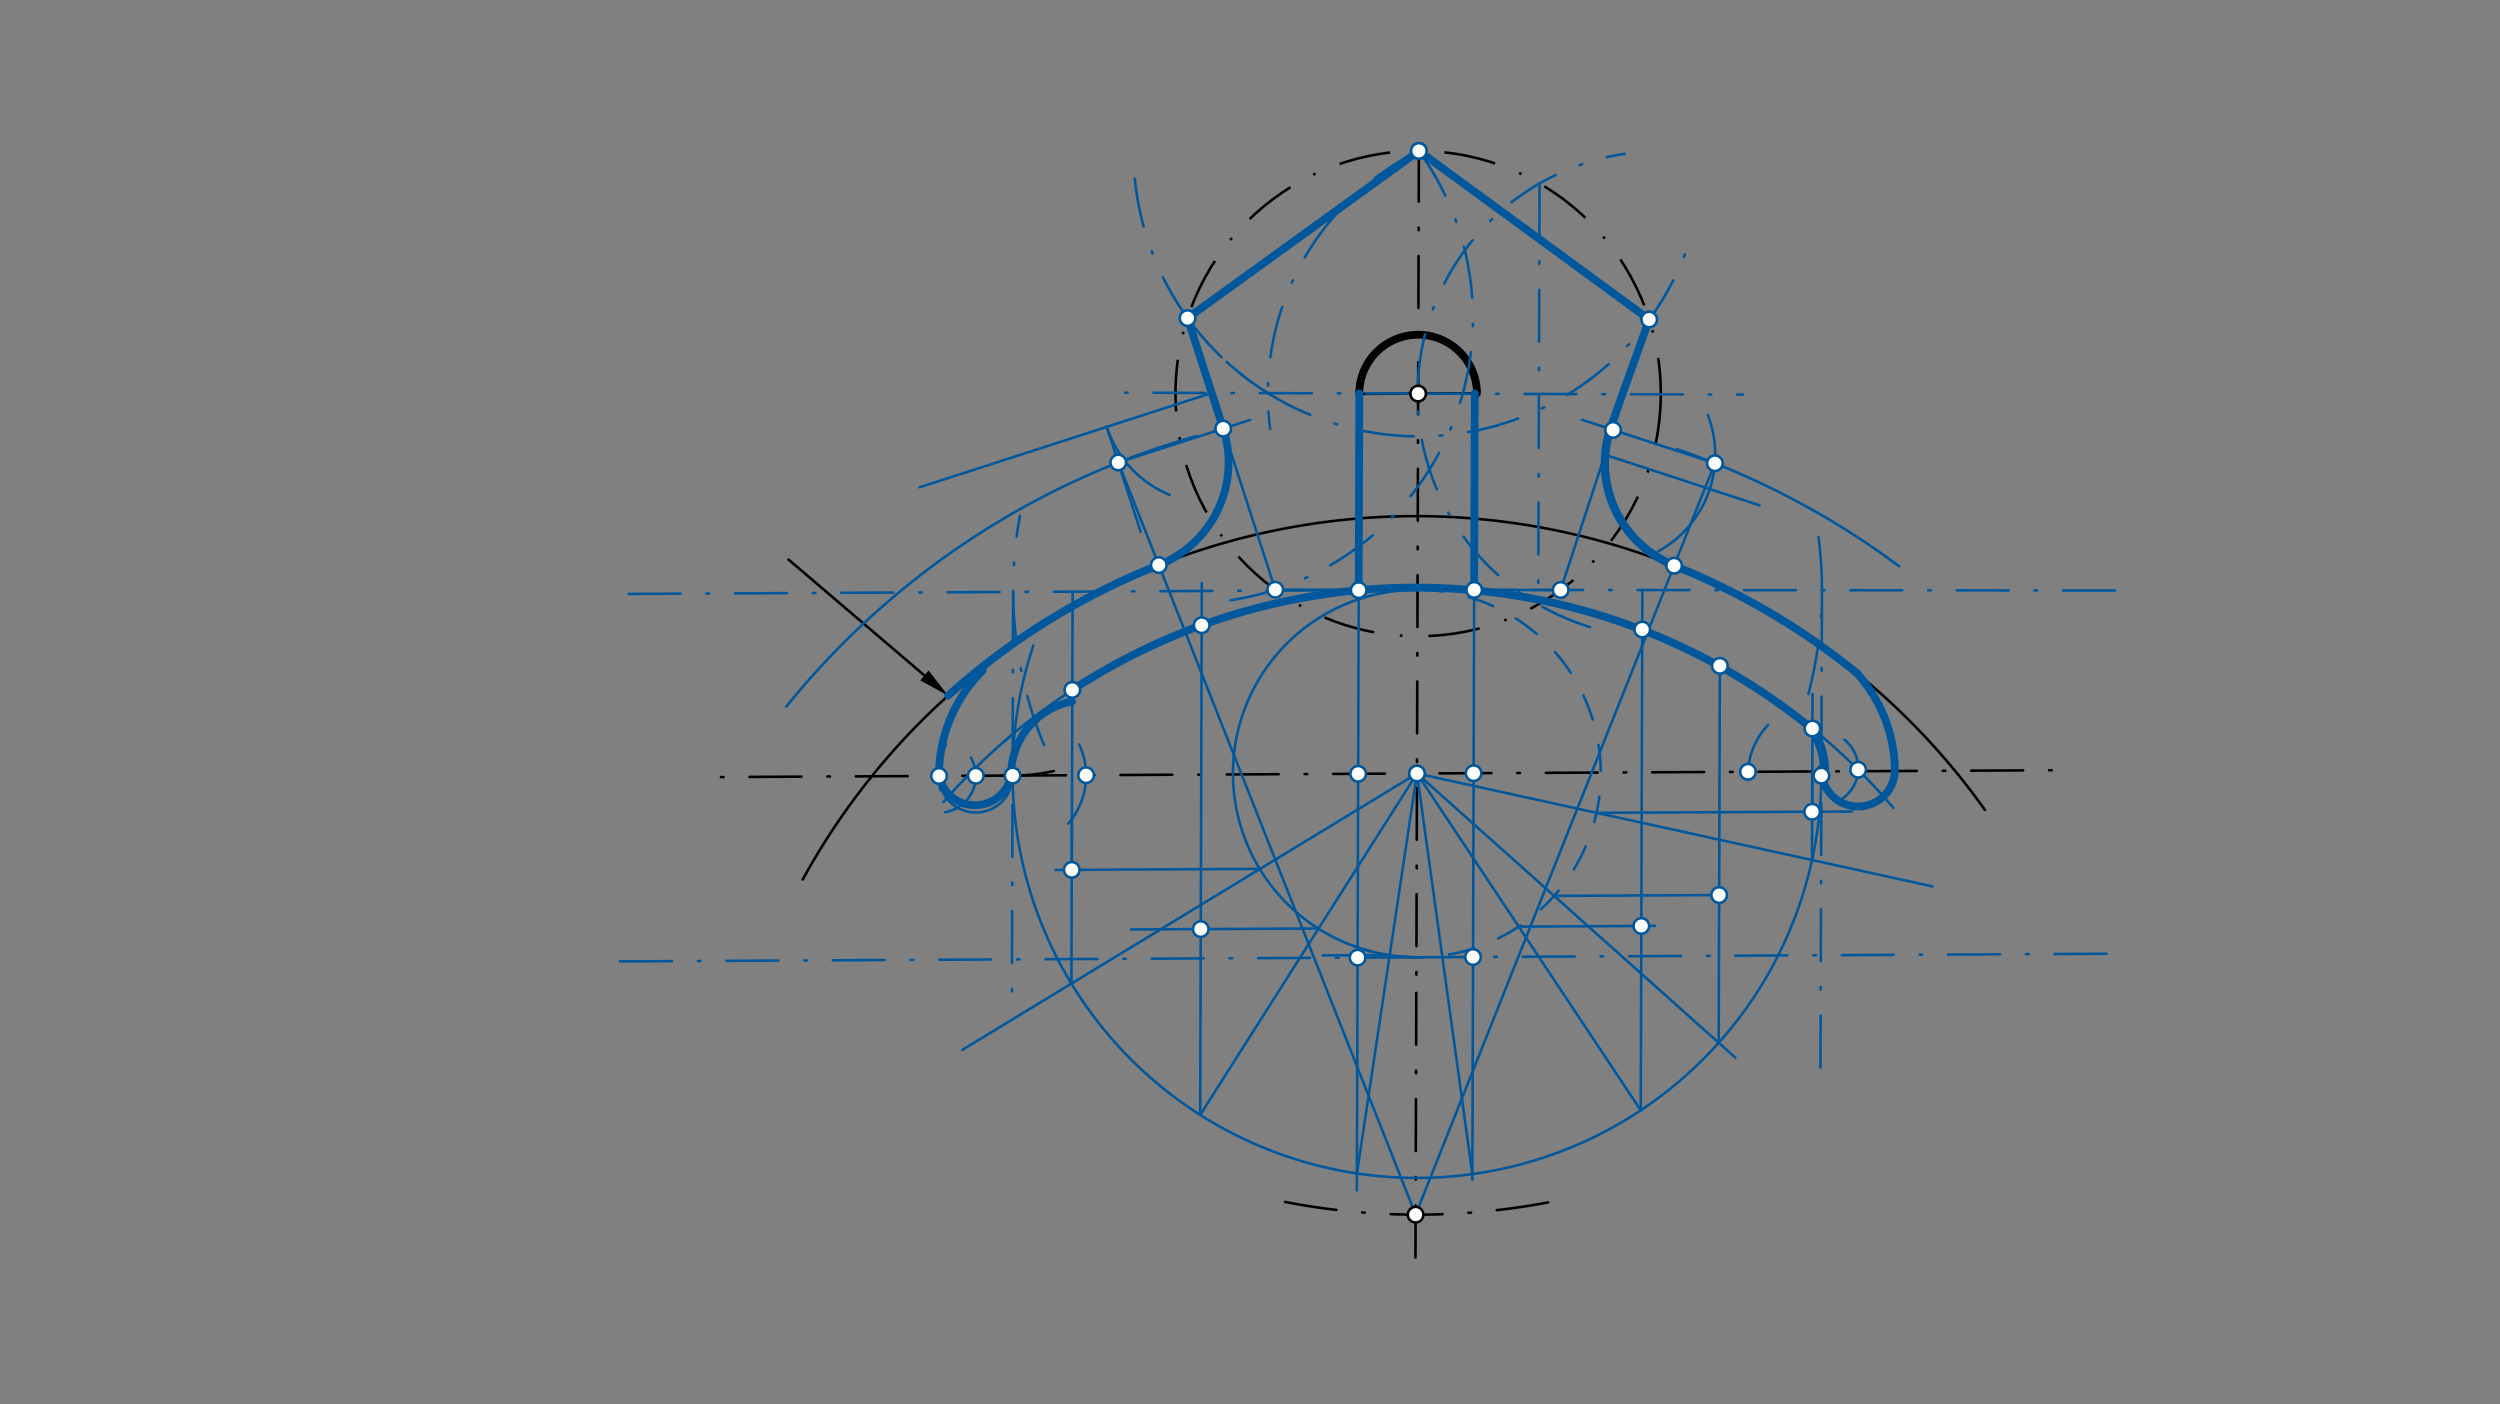 <svg xmlns="http://www.w3.org/2000/svg" class="svg--816" height="100%" preserveAspectRatio="xMidYMid meet" viewBox="0 0 963.78 541.417" width="100%"><rect x="0" y="0" width="963.78" height="541.417" fill="#808080" stroke="none"/><defs><marker id="marker-arrow" markerHeight="16" markerUnits="userSpaceOnUse" markerWidth="24" orient="auto-start-reverse" refX="24" refY="4" viewBox="0 0 24 8"><path d="M 0 0 L 24 4 L 0 8 z" stroke="inherit"></path></marker></defs><g class="aux-layer--949"></g><g class="main-layer--75a"><g class="element--733"><line stroke="#000000" stroke-dasharray="20, 10, 1, 10" stroke-linecap="round" stroke-width="1" x1="547" x2="546" y1="57.734" y2="382.734"></line></g><g class="element--733"><line stroke="#000000" stroke-dasharray="20, 10, 1, 10" stroke-linecap="round" stroke-width="1" x1="546" x2="545.676" y1="382.734" y2="488.047"></line></g><g class="element--733"><g class="center--a87"><line x1="542.711" y1="151.733" x2="550.711" y2="151.733" stroke="#000000" stroke-width="1" stroke-linecap="round"></line><line x1="546.711" y1="147.733" x2="546.711" y2="155.733" stroke="#000000" stroke-width="1" stroke-linecap="round"></line><circle class="hit--87b" cx="546.711" cy="151.733" r="4" stroke="none" fill="transparent"></circle></g><circle cx="546.711" cy="151.733" fill="none" r="93.543" stroke="#000000" stroke-dasharray="20, 10, 1, 10" stroke-width="1"></circle></g><g class="element--733"><path d="M 596.812 463.539 A 269.291 269.291 0 0 1 490.647 462.399" fill="none" stroke="#000000" stroke-dasharray="20, 10, 1, 10" stroke-linecap="round" stroke-width="1"></path></g><g class="element--733"><path d="M 546.565 198.977 A 269.291 269.291 0 0 0 309.465 339.065" fill="none" stroke="#000000" stroke-dasharray="none" stroke-linecap="round" stroke-width="1"></path></g><g class="element--733"><path d="M 546.565 198.977 A 269.291 269.291 0 0 1 765.214 312.23" fill="none" stroke="#000000" stroke-dasharray="none" stroke-linecap="round" stroke-width="1"></path></g><g class="element--733"><path d="M 406.247 297.234 A 70.866 70.866 0 0 1 368.507 295.465" fill="none" stroke="#000000" stroke-dasharray="20, 10, 1, 10" stroke-linecap="round" stroke-width="1"></path></g><g class="element--733"><line stroke="#000000" stroke-dasharray="20, 10, 1, 10" stroke-linecap="round" stroke-width="1" x1="390.938" x2="792.862" y1="298.987" y2="296.926"></line></g><g class="element--733"><line stroke="#000000" stroke-dasharray="20, 10, 1, 10" stroke-linecap="round" stroke-width="1" x1="390.938" x2="275.912" y1="298.987" y2="299.577"></line></g><g class="element--733"><path d="M 523.191 151.661 A 22.677 22.677 0 0 1 568.545 151.801" fill="none" stroke="#000000" stroke-dasharray="none" stroke-linecap="round" stroke-width="1"></path></g><g class="element--733"><line stroke="#000000" stroke-dasharray="none" stroke-linecap="round" stroke-width="1" x1="356.373" x2="304" y1="260.396" y2="215.734"></line><path d="M365.503,268.183 l12,2.5 l0,-5 z" fill="#000000" stroke="#000000" stroke-width="0" transform="rotate(220.457, 365.503, 268.183)"></path></g><g class="element--733"><line stroke="#000000" stroke-dasharray="none" stroke-linecap="round" stroke-width="1" x1="546.711" x2="523.192" y1="151.733" y2="151.854"></line></g><g class="element--733"><line stroke="#000000" stroke-dasharray="none" stroke-linecap="round" stroke-width="1" x1="546.711" x2="568.544" y1="151.733" y2="151.621"></line></g><g class="element--733"><path d="M 569.388 151.617 A 22.677 22.677 0 0 0 524.034 151.85" fill="none" stroke="#000000" stroke-dasharray="none" stroke-linecap="round" stroke-width="3"></path></g><g class="element--733"><line stroke="#01579B" stroke-dasharray="20, 10, 1, 10" stroke-linecap="round" stroke-width="1" x1="546.711" x2="428.047" y1="151.733" y2="151.368"></line></g><g class="element--733"><line stroke="#01579B" stroke-dasharray="20, 10, 1, 10" stroke-linecap="round" stroke-width="1" x1="546.711" x2="672.011" y1="151.733" y2="152.119"></line></g><g class="element--733"><path d="M 613 241.734 A 93.761 93.761 0 0 1 626.334 59.299" fill="none" stroke="#01579B" stroke-dasharray="20, 10, 1, 10" stroke-linecap="round" stroke-width="1"></path></g><g class="element--733"><line stroke="#01579B" stroke-dasharray="20, 10, 1, 10" stroke-linecap="round" stroke-width="1" x1="593.514" x2="593.014" y1="70.741" y2="233.013"></line></g><g class="element--733"><path d="M 546.999 58.191 A 104.487 104.487 0 0 0 489.654 165.388" fill="none" stroke="#01579B" stroke-dasharray="20, 10, 1, 10" stroke-linecap="round" stroke-width="1"></path></g><g class="element--733"><path d="M 488.777 151.555 A 110.03 110.03 0 0 1 437.485 68.84" fill="none" stroke="#01579B" stroke-dasharray="20, 10, 1, 10" stroke-linecap="round" stroke-width="1"></path></g><g class="element--733"><path d="M 546.999 58.191 A 110.03 110.03 0 0 1 465.552 232.386" fill="none" stroke="#01579B" stroke-dasharray="20, 10, 1, 10" stroke-linecap="round" stroke-width="1"></path></g><g class="element--733"><path d="M 457.811 122.628 A 110.03 110.03 0 0 0 649.939 97.049" fill="none" stroke="#01579B" stroke-dasharray="20, 10, 1, 10" stroke-linecap="round" stroke-width="1"></path></g><g class="element--733"><line stroke="#01579B" stroke-dasharray="none" stroke-linecap="round" stroke-width="3" x1="546.999" x2="457.811" y1="58.191" y2="122.628"></line></g><g class="element--733"><line stroke="#01579B" stroke-dasharray="none" stroke-linecap="round" stroke-width="3" x1="546.999" x2="635.788" y1="58.191" y2="123.176"></line></g><g class="element--733"><line stroke="#01579B" stroke-dasharray="none" stroke-linecap="round" stroke-width="1" x1="457.811" x2="491.622" y1="122.628" y2="227.335"></line></g><g class="element--733"><line stroke="#01579B" stroke-dasharray="none" stroke-linecap="round" stroke-width="1" x1="491.622" x2="601.652" y1="227.335" y2="227.442"></line></g><g class="element--733"><line stroke="#01579B" stroke-dasharray="none" stroke-linecap="round" stroke-width="1" x1="635.788" x2="601.652" y1="123.176" y2="227.442"></line></g><g class="element--733"><line stroke="#01579B" stroke-dasharray="none" stroke-linecap="round" stroke-width="1" x1="524.034" x2="523.184" y1="151.664" y2="427.96"></line></g><g class="element--733"><line stroke="#01579B" stroke-dasharray="none" stroke-linecap="round" stroke-width="3" x1="524.034" x2="523.801" y1="151.664" y2="227.366"></line></g><g class="element--733"><line stroke="#01579B" stroke-dasharray="none" stroke-linecap="round" stroke-width="3" x1="568.545" x2="568.312" y1="151.621" y2="227.376"></line></g><g class="element--733"><line stroke="#01579B" stroke-dasharray="none" stroke-linecap="round" stroke-width="1" x1="568.312" x2="567.68" y1="227.376" y2="432.613"></line></g><g class="element--733"><path d="M 546.478 227.325 A 70.866 70.866 0 1 1 521.825 364.711" fill="none" stroke="#01579B" stroke-dasharray="10" stroke-linecap="round" stroke-width="1"></path></g><g class="element--733"><line stroke="#01579B" stroke-dasharray="20, 10, 1, 10" stroke-linecap="round" stroke-width="1" x1="549.332" x2="232.93" y1="227.391" y2="229.014"></line></g><g class="element--733"><line stroke="#01579B" stroke-dasharray="20, 10, 1, 10" stroke-linecap="round" stroke-width="1" x1="549.332" x2="823.004" y1="227.391" y2="227.658"></line></g><g class="element--733"><line stroke="#01579B" stroke-dasharray="20, 10, 1, 10" stroke-linecap="round" stroke-width="1" x1="546.042" x2="235.953" y1="369.056" y2="370.647"></line></g><g class="element--733"><line stroke="#01579B" stroke-dasharray="20, 10, 1, 10" stroke-linecap="round" stroke-width="1" x1="546.042" x2="812.974" y1="369.056" y2="367.687"></line></g><g class="element--733"><path d="M 402.51 287.237 A 155.906 155.906 0 0 1 393.211 198.842" fill="none" stroke="#01579B" stroke-dasharray="20, 10, 1, 10" stroke-linecap="round" stroke-width="1"></path></g><g class="element--733"><path d="M 697.123 267.564 A 155.906 155.906 0 0 0 700.482 203.131" fill="none" stroke="#01579B" stroke-dasharray="20, 10, 1, 10" stroke-linecap="round" stroke-width="1"></path></g><g class="element--733"><line stroke="#01579B" stroke-dasharray="20, 10, 1, 10" stroke-linecap="round" stroke-width="1" x1="390.574" x2="390.071" y1="228.206" y2="391.741"></line></g><g class="element--733"><line stroke="#01579B" stroke-dasharray="20, 10, 1, 10" stroke-linecap="round" stroke-width="1" x1="702.383" x2="701.811" y1="227.54" y2="413.66"></line></g><g class="element--733"><path d="M 546.478 227.406 A 70.785 70.785 0 1 0 546.042 368.975" fill="none" stroke="#01579B" stroke-dasharray="none" stroke-linecap="round" stroke-width="1"></path></g><g class="element--733"><path d="M 390.357 298.99 A 155.906 155.906 0 0 0 632.532 428.051" fill="none" stroke="#01579B" stroke-dasharray="none" stroke-linecap="round" stroke-width="1"></path></g><g class="element--733"><path d="M 390.357 298.99 A 155.906 155.906 0 0 1 398.368 248.849" fill="none" stroke="#01579B" stroke-dasharray="none" stroke-linecap="round" stroke-width="1"></path></g><g class="element--733"><path d="M 523.8 227.522 A 241.742 241.742 0 0 0 386.885 286.044" fill="none" stroke="#01579B" stroke-dasharray="none" stroke-linecap="round" stroke-width="1"></path></g><g class="element--733"><path d="M 568.311 227.41 A 241.913 241.913 0 0 1 729.979 311.498" fill="none" stroke="#01579B" stroke-dasharray="none" stroke-linecap="round" stroke-width="1"></path></g><g class="element--733"><path d="M 391.156 282.407 A 241.742 241.742 0 0 0 363.75 309.144" fill="none" stroke="#01579B" stroke-dasharray="none" stroke-linecap="round" stroke-width="1"></path></g><g class="element--733"><line stroke="#01579B" stroke-dasharray="none" stroke-linecap="round" stroke-width="1" x1="523.184" x2="523.088" y1="427.96" y2="458.892"></line></g><g class="element--733"><line stroke="#01579B" stroke-dasharray="none" stroke-linecap="round" stroke-width="1" x1="546.26" x2="523.108" y1="298.191" y2="452.368"></line></g><g class="element--733"><line stroke="#01579B" stroke-dasharray="none" stroke-linecap="round" stroke-width="1" x1="535.749" x2="509.972" y1="368.191" y2="368.323"></line></g><g class="element--733"><line stroke="#01579B" stroke-dasharray="none" stroke-linecap="round" stroke-width="1" x1="546.26" x2="462.686" y1="298.191" y2="429.803"></line></g><g class="element--733"><line stroke="#01579B" stroke-dasharray="none" stroke-linecap="round" stroke-width="1" x1="508.315" x2="435.993" y1="357.946" y2="358.317"></line></g><g class="element--733"><line stroke="#01579B" stroke-dasharray="none" stroke-linecap="round" stroke-width="1" x1="462.686" x2="463.012" y1="429.803" y2="323.784"></line></g><g class="element--733"><line stroke="#01579B" stroke-dasharray="none" stroke-linecap="round" stroke-width="1" x1="546.26" x2="371" y1="298.191" y2="404.734"></line></g><g class="element--733"><line stroke="#01579B" stroke-dasharray="none" stroke-linecap="round" stroke-width="1" x1="485.775" x2="406.962" y1="334.961" y2="335.365"></line></g><g class="element--733"><line stroke="#01579B" stroke-dasharray="none" stroke-linecap="round" stroke-width="1" x1="413.04" x2="413.226" y1="379.178" y2="318.701"></line></g><g class="element--733"><line stroke="#01579B" stroke-dasharray="none" stroke-linecap="round" stroke-width="1" x1="413.175" x2="413.505" y1="335.333" y2="228.001"></line></g><g class="element--733"><line stroke="#01579B" stroke-dasharray="none" stroke-linecap="round" stroke-width="1" x1="463.012" x2="463.317" y1="323.784" y2="224.763"></line></g><g class="element--733"><line stroke="#01579B" stroke-dasharray="none" stroke-linecap="round" stroke-width="1" x1="567.68" x2="567.612" y1="432.613" y2="454.712"></line></g><g class="element--733"><line stroke="#01579B" stroke-dasharray="none" stroke-linecap="round" stroke-width="1" x1="546.26" x2="567.618" y1="298.191" y2="452.626"></line></g><g class="element--733"><path d="M 632.532 428.051 A 155.906 155.906 0 0 0 702.164 297.391" fill="none" stroke="#01579B" stroke-dasharray="none" stroke-linecap="round" stroke-width="1"></path></g><g class="element--733"><line stroke="#01579B" stroke-dasharray="none" stroke-linecap="round" stroke-width="1" x1="546.26" x2="632.532" y1="298.191" y2="428.051"></line></g><g class="element--733"><line stroke="#01579B" stroke-dasharray="none" stroke-linecap="round" stroke-width="1" x1="585.475" x2="638.047" y1="357.218" y2="356.948"></line></g><g class="element--733"><line stroke="#01579B" stroke-dasharray="none" stroke-linecap="round" stroke-width="1" x1="632.532" x2="632.822" y1="428.051" y2="333.734"></line></g><g class="element--733"><line stroke="#01579B" stroke-dasharray="none" stroke-linecap="round" stroke-width="1" x1="546.26" x2="669" y1="298.191" y2="407.734"></line></g><g class="element--733"><line stroke="#01579B" stroke-dasharray="none" stroke-linecap="round" stroke-width="1" x1="599.132" x2="663.012" y1="345.378" y2="345.05"></line></g><g class="element--733"><line stroke="#01579B" stroke-dasharray="none" stroke-linecap="round" stroke-width="1" x1="662.577" x2="662.809" y1="402.002" y2="326.725"></line></g><g class="element--733"><line stroke="#01579B" stroke-dasharray="none" stroke-linecap="round" stroke-width="1" x1="546.26" x2="745" y1="298.191" y2="341.734"></line></g><g class="element--733"><line stroke="#01579B" stroke-dasharray="none" stroke-linecap="round" stroke-width="1" x1="615.484" x2="713.97" y1="313.358" y2="312.852"></line></g><g class="element--733"><line stroke="#01579B" stroke-dasharray="none" stroke-linecap="round" stroke-width="1" x1="698.553" x2="698.653" y1="331.558" y2="299.004"></line></g><g class="element--733"><line stroke="#01579B" stroke-dasharray="none" stroke-linecap="round" stroke-width="1" x1="632.822" x2="633.149" y1="333.734" y2="227.473"></line></g><g class="element--733"><line stroke="#01579B" stroke-dasharray="none" stroke-linecap="round" stroke-width="1" x1="662.809" x2="663.027" y1="326.725" y2="255.759"></line></g><g class="element--733"><line stroke="#01579B" stroke-dasharray="none" stroke-linecap="round" stroke-width="1" x1="698.61" x2="698.75" y1="312.931" y2="267.569"></line></g><g class="element--733"><path d="M 362.571 304.6 A 28.346 28.346 0 0 1 364.721 286.893" fill="none" stroke="#01579B" stroke-dasharray="none" stroke-linecap="round" stroke-width="1"></path></g><g class="element--733"><path d="M 411.828 317.497 A 28.346 28.346 0 0 0 416.039 286.993" fill="none" stroke="#01579B" stroke-dasharray="none" stroke-linecap="round" stroke-width="1"></path></g><g class="element--733"><path d="M 362.011 299.136 A 56.693 56.693 0 0 1 389.025 250.541" fill="none" stroke="#01579B" stroke-dasharray="none" stroke-linecap="round" stroke-width="1"></path></g><g class="element--733"><path d="M 390.357 298.99 A 28.346 28.346 0 0 1 414.179 270.862" fill="none" stroke="#01579B" stroke-dasharray="none" stroke-linecap="round" stroke-width="1"></path></g><g class="element--733"><path d="M 364.437 313.099 A 14.173 14.173 0 0 0 374.303 292.08" fill="none" stroke="#01579B" stroke-dasharray="none" stroke-linecap="round" stroke-width="1"></path></g><g class="element--733"><path d="M 362.011 299.136 A 14.173 14.173 0 1 0 390.357 298.99" fill="none" stroke="#01579B" stroke-dasharray="none" stroke-linecap="round" stroke-width="1"></path></g><g class="element--733"><path d="M 673.866 300.683 A 28.346 28.346 0 0 1 681.653 279.449" fill="none" stroke="#01579B" stroke-dasharray="none" stroke-linecap="round" stroke-width="1"></path></g><g class="element--733"><path d="M 685.077 271.505 A 28.346 28.346 0 0 1 702.163 299.015" fill="none" stroke="#01579B" stroke-dasharray="none" stroke-linecap="round" stroke-width="1"></path></g><g class="element--733"><path d="M 702.611 248.677 A 56.693 56.693 0 0 1 730.548 297.245" fill="none" stroke="#01579B" stroke-dasharray="none" stroke-linecap="round" stroke-width="1"></path></g><g class="element--733"><path d="M 710.376 307.789 A 14.173 14.173 0 0 0 711.037 285.173" fill="none" stroke="#01579B" stroke-dasharray="none" stroke-linecap="round" stroke-width="1"></path></g><g class="element--733"><path d="M 702.172 296.231 A 14.173 14.173 0 1 0 730.5 297.244" fill="none" stroke="#01579B" stroke-dasharray="none" stroke-linecap="round" stroke-width="1"></path></g><g class="element--733"><path d="M 303.154 272.36 A 311.811 311.811 0 0 1 461.443 168.066" fill="none" stroke="#01579B" stroke-dasharray="none" stroke-linecap="round" stroke-width="1"></path></g><g class="element--733"><line stroke="#01579B" stroke-dasharray="none" stroke-linecap="round" stroke-width="1" x1="467.13" x2="354.498" y1="151.489" y2="187.859"></line></g><g class="element--733"><path d="M 426.668 164.554 A 42.52 42.52 0 0 0 450.922 190.798" fill="none" stroke="#01579B" stroke-dasharray="none" stroke-linecap="round" stroke-width="1"></path></g><g class="element--733"><line stroke="#01579B" stroke-dasharray="none" stroke-linecap="round" stroke-width="1" x1="426.668" x2="439.731" y1="164.554" y2="205.009"></line></g><g class="element--733"><line stroke="#01579B" stroke-dasharray="none" stroke-linecap="round" stroke-width="1" x1="431.104" x2="481.942" y1="178.292" y2="161.876"></line></g><g class="element--733"><line stroke="#01579B" stroke-dasharray="none" stroke-linecap="round" stroke-width="1" x1="431.104" x2="545.737" y1="178.292" y2="468.267"></line></g><g class="element--733"><path d="M 446.736 217.834 A 42.52 42.52 0 0 0 471.566 165.227" fill="none" stroke="#01579B" stroke-dasharray="none" stroke-linecap="round" stroke-width="1"></path></g><g class="element--733"><line stroke="#01579B" stroke-dasharray="none" stroke-linecap="round" stroke-width="1" x1="618.72" x2="678.333" y1="175.309" y2="194.826"></line></g><g class="element--733"><path d="M 732.103 218.279 A 311.811 311.811 0 0 0 646.504 173.187" fill="none" stroke="#01579B" stroke-dasharray="none" stroke-linecap="round" stroke-width="1"></path></g><g class="element--733"><path d="M 639.304 212.514 A 42.52 42.52 0 0 0 658.389 160.002" fill="none" stroke="#01579B" stroke-dasharray="none" stroke-linecap="round" stroke-width="1"></path></g><g class="element--733"><line stroke="#01579B" stroke-dasharray="none" stroke-linecap="round" stroke-width="1" x1="661.113" x2="609.884" y1="178.587" y2="161.815"></line></g><g class="element--733"><line stroke="#01579B" stroke-dasharray="none" stroke-linecap="round" stroke-width="1" x1="661.113" x2="545.737" y1="178.587" y2="468.267"></line></g><g class="element--733"><path d="M 621.855 165.734 A 41.309 41.309 0 0 0 645.828 216.964" fill="none" stroke="#01579B" stroke-dasharray="none" stroke-linecap="round" stroke-width="1"></path></g><g class="element--733"><line stroke="#01579B" stroke-dasharray="none" stroke-linecap="round" stroke-width="3" x1="457.811" x2="471.566" y1="122.628" y2="165.227"></line></g><g class="element--733"><path d="M 471.566 165.227 A 42.52 42.52 0 0 1 446.736 217.834" fill="none" stroke="#01579B" stroke-dasharray="none" stroke-linecap="round" stroke-width="3"></path></g><g class="element--733"><path d="M 446.736 217.834 A 269.291 269.291 0 0 0 365.503 268.183" fill="none" stroke="#01579B" stroke-dasharray="none" stroke-linecap="round" stroke-width="3"></path></g><g class="element--733"><path d="M 362.011 299.136 A 56.693 56.693 0 0 1 378.801 258.571" fill="none" stroke="#01579B" stroke-dasharray="none" stroke-linecap="round" stroke-width="3"></path></g><g class="element--733"><path d="M 362.011 299.136 A 14.173 14.173 0 0 0 389.813 298.886" fill="none" stroke="#01579B" stroke-dasharray="none" stroke-linecap="round" stroke-width="3"></path></g><g class="element--733"><path d="M 389.792 298.993 A 28.911 28.911 0 0 1 413.267 270.449" fill="none" stroke="#01579B" stroke-dasharray="none" stroke-linecap="round" stroke-width="3"></path></g><g class="element--733"><path d="M 413.388 265.972 A 241.742 241.742 0 0 1 700.087 282.215" fill="none" stroke="#01579B" stroke-dasharray="none" stroke-linecap="round" stroke-width="3"></path></g><g class="element--733"><path d="M 698.708 281.08 A 29.807 29.807 0 0 1 703.631 296.164" fill="none" stroke="#01579B" stroke-dasharray="none" stroke-linecap="round" stroke-width="3"></path></g><g class="element--733"><path d="M 702.172 296.231 A 14.173 14.173 0 1 0 730.5 297.245" fill="none" stroke="#01579B" stroke-dasharray="none" stroke-linecap="round" stroke-width="3"></path></g><g class="element--733"><path d="M 730.5 297.245 A 56.645 56.645 0 0 0 716.022 259.711" fill="none" stroke="#01579B" stroke-dasharray="none" stroke-linecap="round" stroke-width="3"></path></g><g class="element--733"><path d="M 716.057 259.68 A 269.291 269.291 0 0 0 645.38 218.089" fill="none" stroke="#01579B" stroke-dasharray="none" stroke-linecap="round" stroke-width="3"></path></g><g class="element--733"><path d="M 645.38 218.089 A 42.52 42.52 0 0 1 620.704 165.358" fill="none" stroke="#01579B" stroke-dasharray="none" stroke-linecap="round" stroke-width="3"></path></g><g class="element--733"><line stroke="#01579B" stroke-dasharray="none" stroke-linecap="round" stroke-width="3" x1="620.704" x2="635.788" y1="165.358" y2="123.176"></line></g><g class="element--733"><circle cx="546.711" cy="151.733" r="3" stroke="#000000" stroke-width="1" fill="#ffffff"></circle>}</g><g class="element--733"><circle cx="545.737" cy="468.267" r="3" stroke="#000000" stroke-width="1" fill="#ffffff"></circle>}</g><g class="element--733"><circle cx="457.811" cy="122.628" r="3" stroke="#01579B" stroke-width="1" fill="#ffffff"></circle>}</g><g class="element--733"><circle cx="546.999" cy="58.191" r="3" stroke="#01579B" stroke-width="1" fill="#ffffff"></circle>}</g><g class="element--733"><circle cx="491.622" cy="227.335" r="3" stroke="#01579B" stroke-width="1" fill="#ffffff"></circle>}</g><g class="element--733"><circle cx="601.652" cy="227.442" r="3" stroke="#01579B" stroke-width="1" fill="#ffffff"></circle>}</g><g class="element--733"><circle cx="635.788" cy="123.176" r="3" stroke="#01579B" stroke-width="1" fill="#ffffff"></circle>}</g><g class="element--733"><circle cx="546.999" cy="58.191" r="3" stroke="#01579B" stroke-width="1" fill="#ffffff"></circle>}</g><g class="element--733"><circle cx="523.8" cy="227.522" r="3" stroke="#01579B" stroke-width="1" fill="#ffffff"></circle>}</g><g class="element--733"><circle cx="568.311" cy="227.41" r="3" stroke="#01579B" stroke-width="1" fill="#ffffff"></circle>}</g><g class="element--733"><circle cx="523.583" cy="298.307" r="3" stroke="#01579B" stroke-width="1" fill="#ffffff"></circle>}</g><g class="element--733"><circle cx="523.364" cy="369.173" r="3" stroke="#01579B" stroke-width="1" fill="#ffffff"></circle>}</g><g class="element--733"><circle cx="568.094" cy="298.079" r="3" stroke="#01579B" stroke-width="1" fill="#ffffff"></circle>}</g><g class="element--733"><circle cx="567.876" cy="368.944" r="3" stroke="#01579B" stroke-width="1" fill="#ffffff"></circle>}</g><g class="element--733"><circle cx="546.26" cy="298.191" r="3" stroke="#01579B" stroke-width="1" fill="#ffffff"></circle>}</g><g class="element--733"><circle cx="546.26" cy="298.191" r="3" stroke="#01579B" stroke-width="1" fill="#ffffff"></circle>}</g><g class="element--733"><circle cx="462.907" cy="358.179" r="3" stroke="#01579B" stroke-width="1" fill="#ffffff"></circle>}</g><g class="element--733"><circle cx="413.175" cy="335.333" r="3" stroke="#01579B" stroke-width="1" fill="#ffffff"></circle>}</g><g class="element--733"><circle cx="390.357" cy="298.99" r="3" stroke="#01579B" stroke-width="1" fill="#ffffff"></circle>}</g><g class="element--733"><circle cx="413.388" cy="265.972" r="3" stroke="#01579B" stroke-width="1" fill="#ffffff"></circle>}</g><g class="element--733"><circle cx="463.267" cy="241.027" r="3" stroke="#01579B" stroke-width="1" fill="#ffffff"></circle>}</g><g class="element--733"><circle cx="632.751" cy="356.975" r="3" stroke="#01579B" stroke-width="1" fill="#ffffff"></circle>}</g><g class="element--733"><circle cx="662.753" cy="345.051" r="3" stroke="#01579B" stroke-width="1" fill="#ffffff"></circle>}</g><g class="element--733"><circle cx="698.61" cy="312.931" r="3" stroke="#01579B" stroke-width="1" fill="#ffffff"></circle>}</g><g class="element--733"><circle cx="702.163" cy="299.015" r="3" stroke="#01579B" stroke-width="1" fill="#ffffff"></circle>}</g><g class="element--733"><circle cx="633.102" cy="242.681" r="3" stroke="#01579B" stroke-width="1" fill="#ffffff"></circle>}</g><g class="element--733"><circle cx="663.024" cy="256.688" r="3" stroke="#01579B" stroke-width="1" fill="#ffffff"></circle>}</g><g class="element--733"><circle cx="698.709" cy="280.86" r="3" stroke="#01579B" stroke-width="1" fill="#ffffff"></circle>}</g><g class="element--733"><circle cx="362.011" cy="299.136" r="3" stroke="#01579B" stroke-width="1" fill="#ffffff"></circle>}</g><g class="element--733"><circle cx="418.703" cy="298.845" r="3" stroke="#01579B" stroke-width="1" fill="#ffffff"></circle>}</g><g class="element--733"><circle cx="376.184" cy="299.063" r="3" stroke="#01579B" stroke-width="1" fill="#ffffff"></circle>}</g><g class="element--733"><circle cx="673.856" cy="297.536" r="3" stroke="#01579B" stroke-width="1" fill="#ffffff"></circle>}</g><g class="element--733"><circle cx="716.336" cy="296.75" r="3" stroke="#01579B" stroke-width="1" fill="#ffffff"></circle>}</g><g class="element--733"><circle cx="431.104" cy="178.292" r="3" stroke="#01579B" stroke-width="1" fill="#ffffff"></circle>}</g><g class="element--733"><circle cx="471.566" cy="165.227" r="3" stroke="#01579B" stroke-width="1" fill="#ffffff"></circle>}</g><g class="element--733"><circle cx="446.736" cy="217.834" r="3" stroke="#01579B" stroke-width="1" fill="#ffffff"></circle>}</g><g class="element--733"><circle cx="661.113" cy="178.587" r="3" stroke="#01579B" stroke-width="1" fill="#ffffff"></circle>}</g><g class="element--733"><circle cx="621.855" cy="165.734" r="3" stroke="#01579B" stroke-width="1" fill="#ffffff"></circle>}</g><g class="element--733"><circle cx="645.38" cy="218.089" r="3" stroke="#01579B" stroke-width="1" fill="#ffffff"></circle>}</g></g><g class="snaps-layer--ac6"></g><g class="temp-layer--52d"></g></svg>